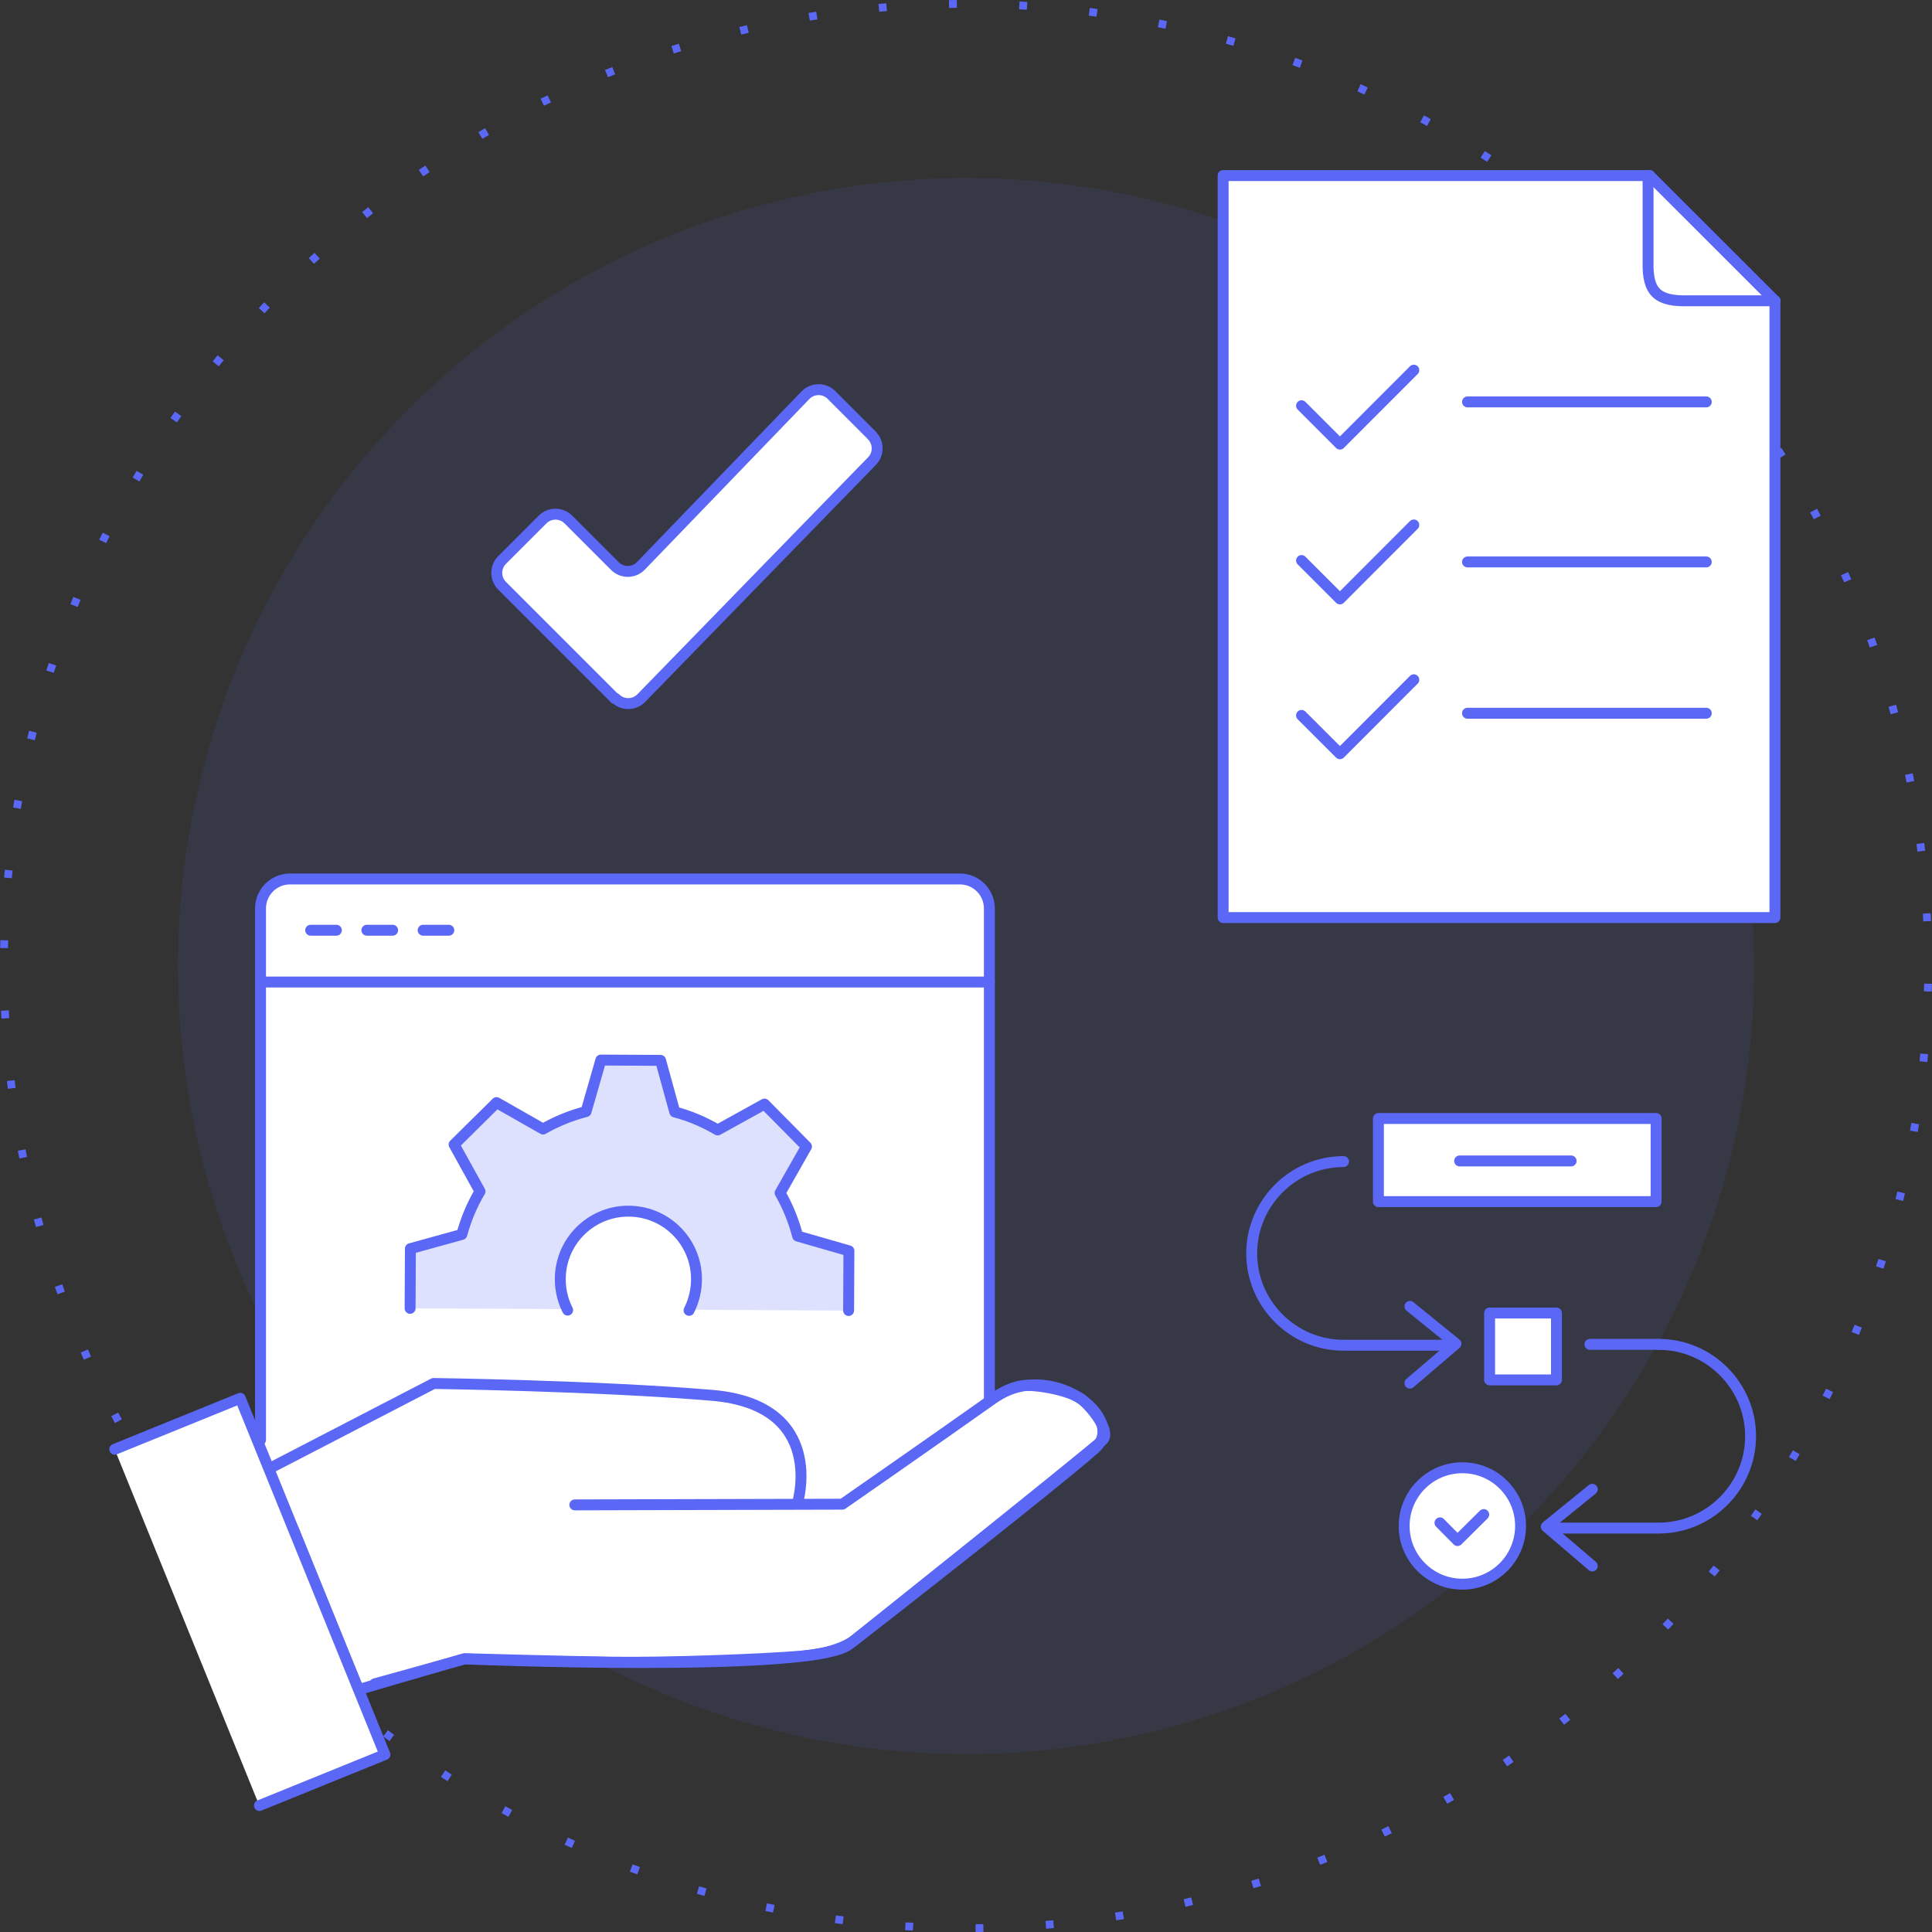 <?xml version="1.0" encoding="UTF-8"?><svg id="Layer_2" xmlns="http://www.w3.org/2000/svg" viewBox="0 0 247.61 247.61"><rect x="0" y="0" width="247.61" height="247.61" fill="#333333" stroke="none"/><defs><style>.cls-1,.cls-2,.cls-3{stroke:#5b68f5;}.cls-1,.cls-4{fill:#fff;}.cls-1,.cls-3{stroke-linecap:round;stroke-linejoin:round;stroke-width:1.4px;}.cls-2{stroke-dasharray:0 0 1 8.01;stroke-miterlimit:10;}.cls-2,.cls-3{fill:none;}.cls-5,.cls-6{fill:#5b68f5;}.cls-5,.cls-6,.cls-4{stroke-width:0px;}.cls-6{opacity:.1;}.cls-7{opacity:.2;}</style></defs><g id="Layer_3"><circle class="cls-6" cx="123.81" cy="123.81" r="101"/><circle class="cls-2" cx="123.81" cy="123.81" r="123.31" transform="translate(-51.28 123.81) rotate(-45)"/><path class="cls-3" d="M185.2,172.41h-13.01c-6.47,0-11.77-5.3-11.77-11.77h0c0-6.47,5.3-11.77,11.77-11.77"/><polyline class="cls-3" points="180.7 177.26 186.6 172.22 180.7 167.43"/><circle class="cls-1" cx="187.42" cy="195.57" r="7.46"/><polyline class="cls-3" points="184.55 195.17 186.8 197.44 190.16 194.11"/><path class="cls-3" d="M199.58,195.84h13.01c6.47,0,11.77-5.3,11.77-11.77h0c0-6.47-5.3-11.77-11.77-11.77"/><polyline class="cls-3" points="204.07 200.7 198.17 195.66 204.07 190.87"/><line class="cls-3" x1="212.59" y1="172.3" x2="203.77" y2="172.3"/><rect class="cls-1" x="190.91" y="168.28" width="8.57" height="8.57"/><rect class="cls-1" x="176.66" y="143.35" width="35.59" height="10.65"/><line class="cls-3" x1="187.07" y1="148.79" x2="201.36" y2="148.79"/><path class="cls-1" d="M111.74,55.8l-5.18-5.18c-.92-.92-2.42-.91-3.33.03l-21.09,21.87c-.91.94-2.4.95-3.33.03l-5.97-5.97c-.91-.91-2.39-.91-3.3,0l-5.19,5.19c-.91.91-.91,2.39,0,3.3l14.47,14.47.05-.05h0c.92.92,2.41.91,3.32-.02l29.57-30.38c.89-.91.88-2.37-.02-3.27Z"/><path class="cls-1" d="M34.48,188.3l21.08-10.99,37.03,1.67s11.2.16,9.61,13.66c3.18,0,5.75.12,5.75.12l17.93-12.54s3.21-2.64,5.57-2.66c2.36-.02,6.17.83,7.4,1.95,1.23,1.12,3.51,3.95,2.49,5.03s-31.55,25.44-31.55,25.44c0,0-1.74,1.84-7.15,2.28-5.42.44-17.47.86-23.92.77s-19.2-.45-19.2-.45l-13.58,3.97-11.48-28.26Z"/><rect class="cls-4" x="23.34" y="180.66" width="17.35" height="49.29" transform="translate(-74.9 27.14) rotate(-22.1)"/><rect class="cls-4" x="33.38" y="112.65" width="93.42" height="83.05" rx="4.3" ry="4.3"/><path class="cls-3" d="M48.08,215.8h-.04l11.5-3.19s44.44,1.85,49.27-1.85c4.83-3.69,27.26-21.3,31.52-25.13s-5.73-11.58-12.98-6.43-19.39,13.58-19.39,13.58l-34.29.09"/><path class="cls-3" d="M34.99,187.97l20.58-10.66s20.93.28,35.7,1.52c14.78,1.25,10.94,13.81,10.94,13.81"/><polyline class="cls-3" points="30.79 179.21 49.33 224.87 33.25 231.4 49.33 224.87 30.79 179.21 14.71 185.74"/><path class="cls-3" d="M126.8,179.18v-62.76c0-2.08-1.7-3.77-3.77-3.77H37.16c-2.08,0-3.77,1.7-3.77,3.77v68.12"/><line class="cls-3" x1="33.38" y1="125.86" x2="126.8" y2="125.86"/><line class="cls-3" x1="39.82" y1="119.22" x2="43.11" y2="119.22"/><line class="cls-3" x1="47.02" y1="119.22" x2="50.32" y2="119.22"/><line class="cls-3" x1="54.23" y1="119.22" x2="57.52" y2="119.22"/><path class="cls-3" d="M108.76,167.96l.04-7.65-6.57-1.89c-.5-1.94-1.26-3.8-2.25-5.53l3.38-5.95-5.38-5.44-6,3.32c-1.73-1.02-3.57-1.8-5.5-2.31l-1.82-6.61-7.65-.04-1.9,6.6c-1.94.5-3.78,1.25-5.51,2.24l-5.96-3.39-5.44,5.38,3.32,6c-1.03,1.73-1.8,3.58-2.33,5.52l-6.59,1.82-.04,7.65"/><path class="cls-3" d="M72.75,167.91c-.7-1.37-1.04-2.95-.92-4.6.35-4.81,4.54-8.42,9.35-8.06,4.81.35,8.42,4.54,8.06,9.35-.09,1.2-.42,2.33-.93,3.34"/><g class="cls-7"><path class="cls-5" d="M102.22,158.42c-.49-1.95-1.25-3.8-2.25-5.53l3.38-5.96-5.38-5.43-5.99,3.31c-1.73-1.02-3.57-1.8-5.5-2.31l-1.83-6.6-7.65-.04-1.89,6.59c-1.94.49-3.79,1.25-5.51,2.24l-5.97-3.39-5.43,5.38,3.31,6c-1.02,1.73-1.81,3.58-2.32,5.52l-6.59,1.82-.04,7.65,20.12.11c-.56-1.15-.87-2.44-.87-3.81,0-4.82,3.9-8.72,8.73-8.72s8.72,3.9,8.72,8.72c0,1.41-.33,2.72-.91,3.89l20.39.11.05-7.65-6.58-1.89Z"/></g><polyline class="cls-1" points="227.48 38.55 227.48 67.42 227.48 117.6 156.76 117.6 156.76 22.5 211.42 22.5"/><path class="cls-3" d="M227.48,38.55h-11.14c-3.86.09-5.2-1.06-5.12-4.92v-11.14"/><line class="cls-3" x1="188.08" y1="51.51" x2="218.68" y2="51.51"/><line class="cls-3" x1="218.68" y1="72.02" x2="188.08" y2="72.02"/><line class="cls-3" x1="218.68" y1="91.41" x2="188.08" y2="91.41"/><polyline class="cls-3" points="166.81 52 171.73 56.92 181.2 47.44"/><polyline class="cls-3" points="166.81 71.84 171.73 76.76 181.2 67.28"/><polyline class="cls-3" points="166.81 91.69 171.73 96.6 181.2 87.12"/><line class="cls-3" x1="211.42" y1="22.5" x2="227.48" y2="38.55"/></g></svg>